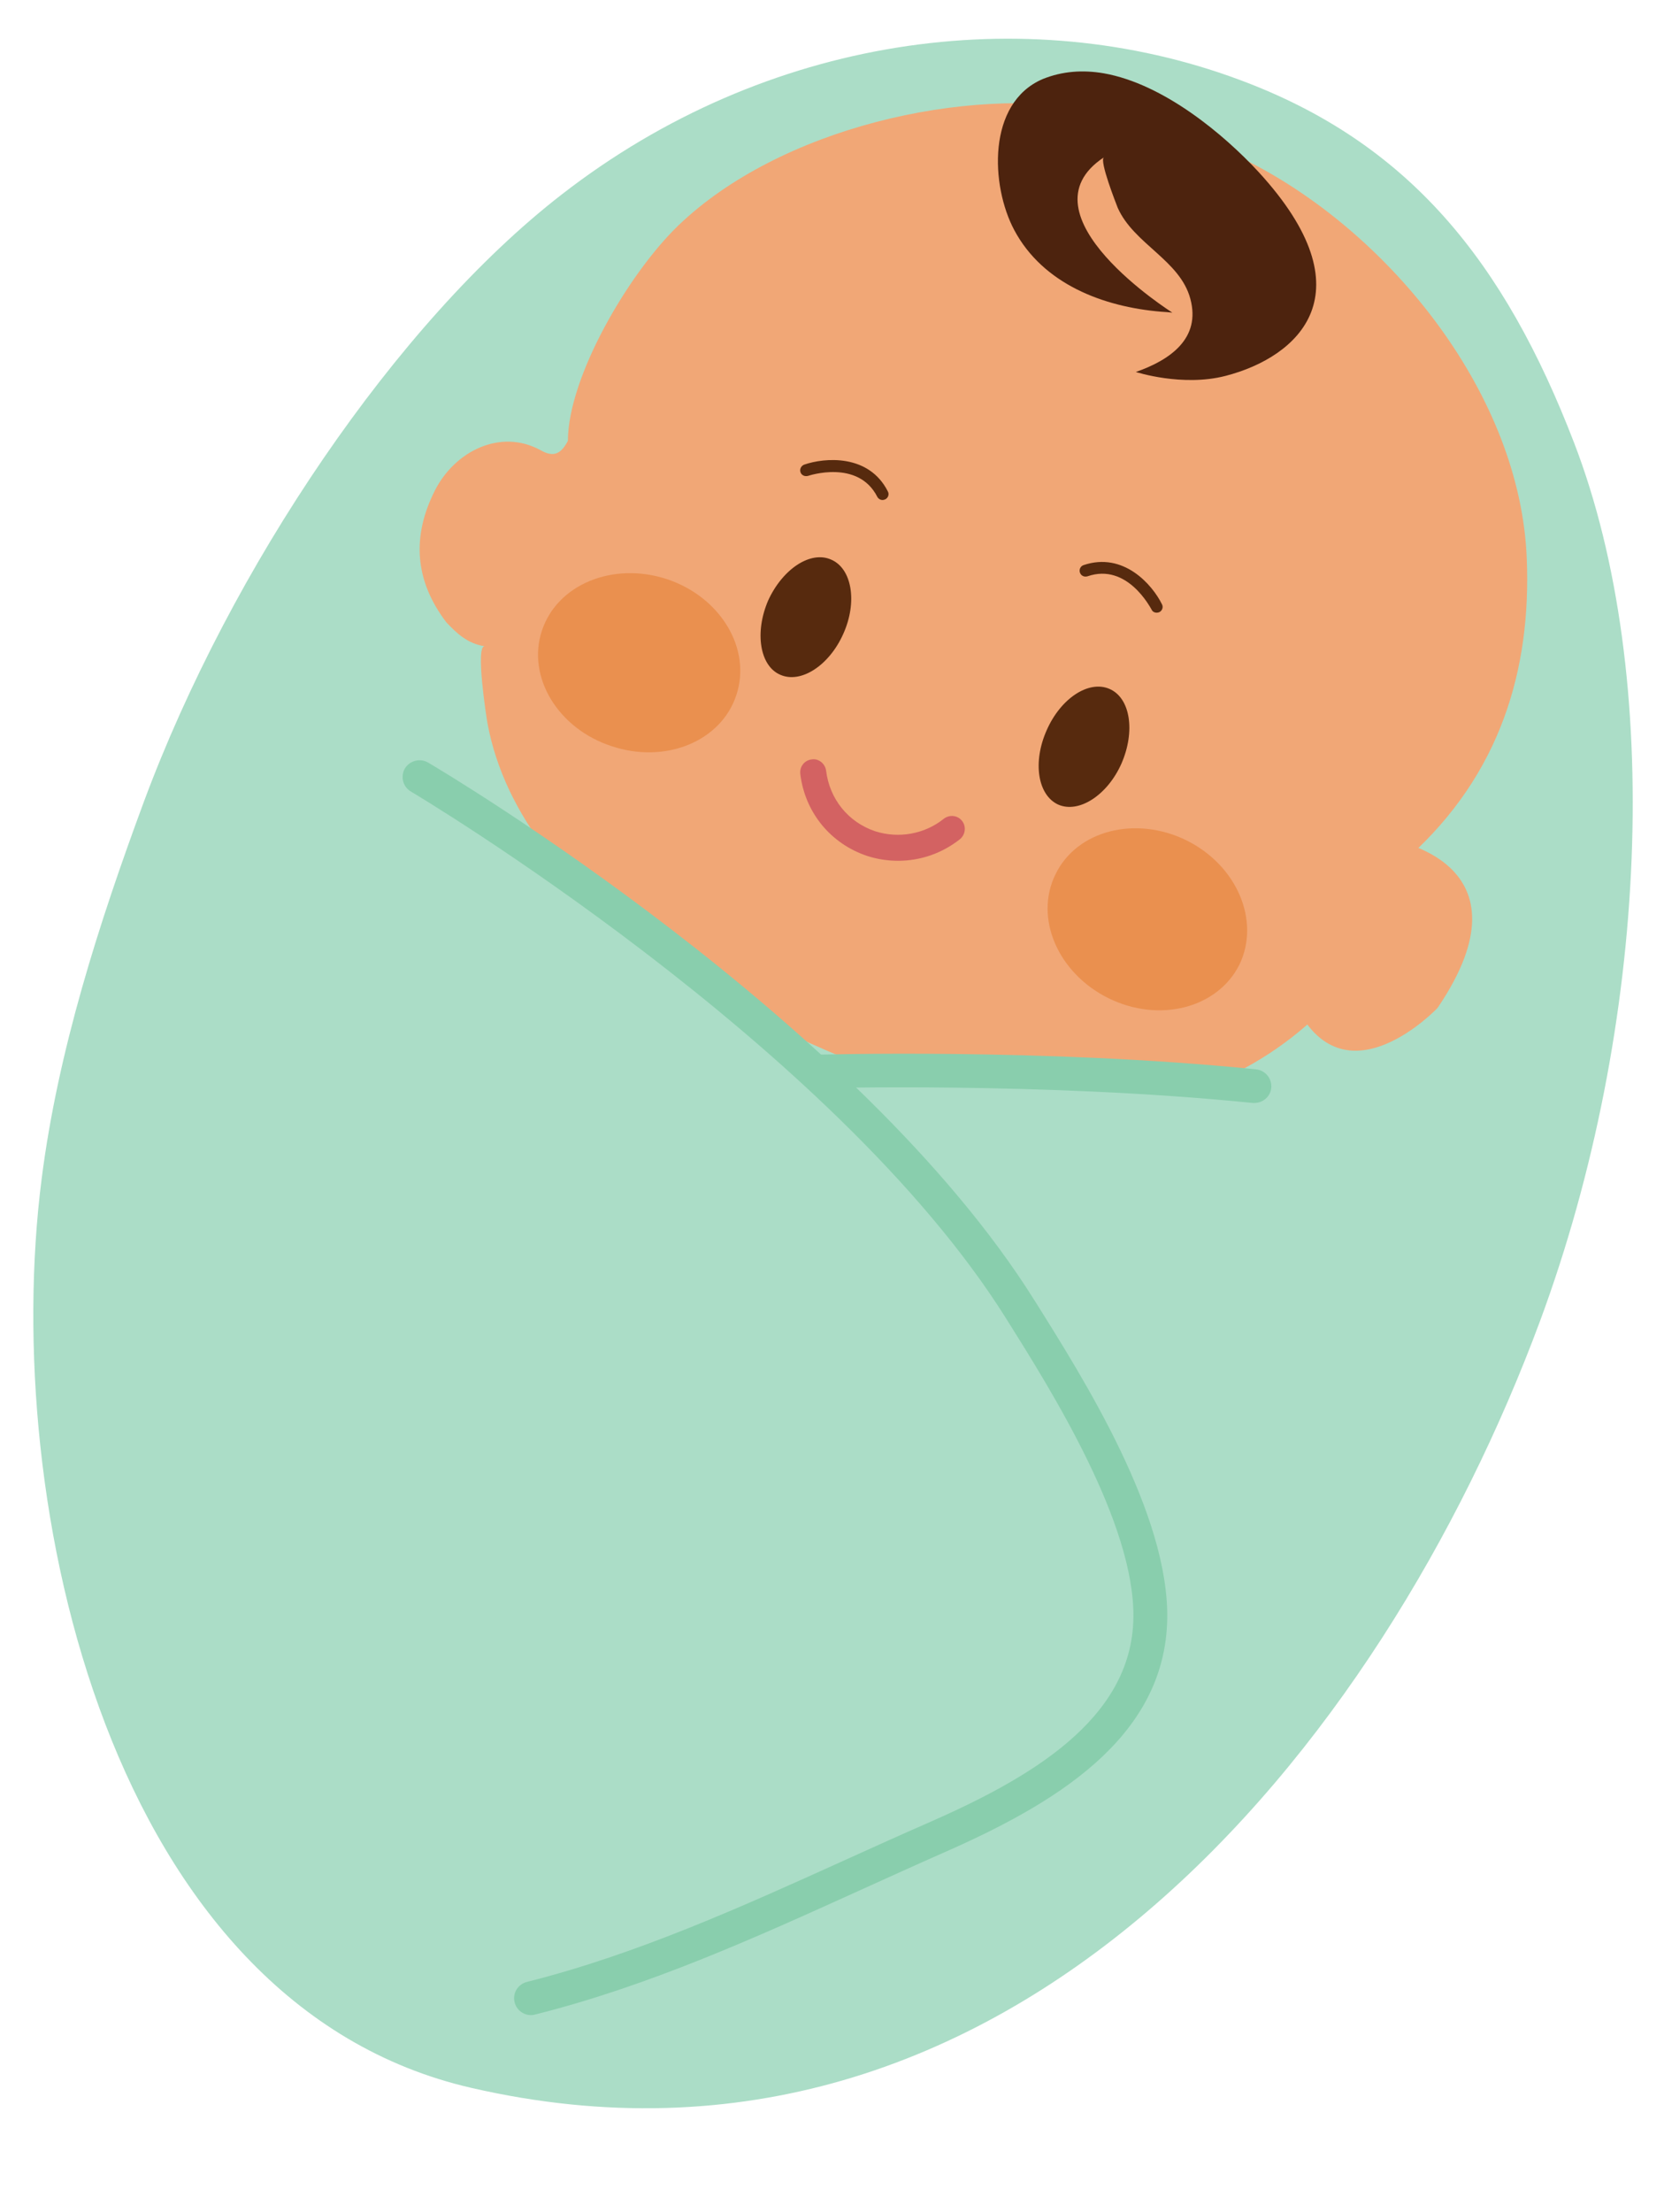 <?xml version="1.0" encoding="UTF-8"?>
<!DOCTYPE svg PUBLIC '-//W3C//DTD SVG 1.0//EN'
          'http://www.w3.org/TR/2001/REC-SVG-20010904/DTD/svg10.dtd'>
<svg height="219.0" preserveAspectRatio="xMidYMid meet" version="1.0" viewBox="-2.5 -2.8 164.8 219.0" width="164.8" xmlns="http://www.w3.org/2000/svg" xmlns:xlink="http://www.w3.org/1999/xlink" zoomAndPan="magnify"
><g
  ><g
    ><g
      ><g
        ><g id="change1_3"
          ><path clip-rule="evenodd" d="M150.014,128.007c-15.615,42.054-52.487,88.177-105.835,75.891 C8.41,195.683-2.504,146.137,1.625,113.905c1.613-12.685,5.681-25.316,10.098-37.262c8.624-23.231,25.078-47.532,41.389-60.174 C73.406,0.7,99.04-2.785,120.213,5.085c16.803,6.213,26.266,17.967,33.195,35.983 C162.259,64.061,160.847,98.758,150.014,128.007z" fill="#ABDDC7" fill-rule="evenodd"
          /></g
          ><g
          ><g
            ><g
              ><g
                ><g
                  ><g
                    ><g
                      ><g id="change2_2"
                        ><path clip-rule="evenodd" d="M121.277,13.26c-4.619-2.349-12.919-4.761-14.92-5.132 C93.03,5.587,74.655,9.951,64.7,19.505c-4.947,4.753-10.937,15-10.956,21.338c-0.652,1.238-1.369,1.697-2.697,0.93 c-4.005-2.186-8.501,0.113-10.466,3.967c-2.329,4.586-2.004,8.963,1.124,13.07c1.023,1.082,2.104,2.116,3.804,2.371 c-0.941-0.144,0.144,6.92,0.265,7.593c3.395,18.549,27.185,31.056,43.476,36.084c5.579,1.729,11.507,2.505,17.515,2.089 c10.098-0.688,18.948-5.5,25.08-13.533c3.455-4.477,4.702-10.751,5.13-11.333c9.116-8.205,12.182-18.56,11.733-29.576 C148.094,36.427,135.422,20.505,121.277,13.26z" fill="#F1A776" fill-rule="evenodd"
                        /></g
                        ><g
                        ><g id="change3_2"
                          ><path clip-rule="evenodd" d="M70.423,66.024c-1.512,4.58-7.029,6.826-12.345,5.048 c-5.335-1.736-8.422-6.875-6.908-11.436c1.512-4.589,7.052-6.857,12.386-5.1C68.87,56.306,71.957,61.436,70.423,66.024z" fill="#EA904F" fill-rule="evenodd"
                          /></g
                          ><g id="change3_1"
                          ><path clip-rule="evenodd" d="M120.255,92.688 c-2.146,4.313-7.93,5.814-12.957,3.341c-5.028-2.48-7.401-7.96-5.254-12.293c2.104-4.323,7.889-5.815,12.937-3.353 C120.009,82.865,122.339,88.344,120.255,92.688z" fill="#EA904F" fill-rule="evenodd"
                          /></g
                        ></g
                      ></g
                    ></g
                    ><g id="change2_1"
                    ><path clip-rule="evenodd" d="M135.175,80.321c0,0,14.554,2.146,4.702,16.659 c0,0-8.974,9.504-13.898,0.052" fill="#F1A776" fill-rule="evenodd"
                    /></g
                  ></g
                ></g
                ><g id="change4_2"
                ><path d="M84.895,46.699c-0.203,0-0.409-0.124-0.511-0.317c-1.902-3.74-6.806-2.085-6.847-2.073 c-0.328,0.092-0.656-0.053-0.756-0.358c-0.104-0.308,0.06-0.624,0.348-0.747c2.043-0.715,6.417-1.073,8.297,2.637 c0.163,0.286,0.041,0.644-0.245,0.789C85.1,46.668,84.996,46.699,84.895,46.699z" fill="#572A0E"
                /></g
                ><g id="change4_3"
                ><path d="M112.057,57.856c-0.223,0-0.428-0.111-0.509-0.315c-0.122-0.183-2.412-4.64-6.337-3.289 c-0.327,0.101-0.652-0.053-0.757-0.369c-0.102-0.307,0.061-0.634,0.35-0.734c3.963-1.351,6.825,1.941,7.768,3.862 c0.162,0.285,0.039,0.645-0.246,0.788C112.241,57.838,112.162,57.856,112.057,57.856z" fill="#572A0E"
                /></g
              ></g
              ><g id="change5_1"
              ><path d="M86.448,82.417c-1.022,0-2.064-0.154-3.064-0.48c-3.64-1.217-6.175-4.333-6.624-8.125 c-0.082-0.704,0.41-1.349,1.124-1.431c0.676-0.123,1.349,0.419,1.433,1.125c0.347,2.8,2.184,5.089,4.864,5.989 c2.31,0.734,4.862,0.295,6.765-1.218c0.573-0.46,1.39-0.378,1.838,0.194c0.431,0.551,0.327,1.359-0.204,1.801 C90.803,81.68,88.655,82.417,86.448,82.417z" fill="#D36262"
              /></g
            ></g
          ></g
          ><g id="change1_4"
          ><path clip-rule="evenodd" d="M125.999,103.85c0,0-54.595-2.546-65.14,3.195 c-10.59,5.734,7.315,18.621,7.315,18.621" fill="#ABDDC7" fill-rule="evenodd"
          /></g
          ><g clip-rule="evenodd" fill="#572A0E" fill-rule="evenodd" id="change4_1"
          ><path d="M101.164,69.487c-1.409,3.159-0.899,6.439,1.145,7.37 c2.044,0.891,4.866-0.931,6.255-4.058c1.39-3.177,0.901-6.5-1.185-7.399C105.334,64.512,102.554,66.322,101.164,69.487z"
            /><path d="M73.57,56.664c-1.349,3.156-0.816,6.458,1.187,7.328 c2.045,0.928,4.863-0.903,6.255-4.028c1.432-3.168,0.858-6.479-1.187-7.359C77.783,51.686,75.003,53.518,73.57,56.664z"
          /></g
        ></g
        ><g
        ><g id="change1_1"
          ><path clip-rule="evenodd" d="M39.05,74.128c0,0,42.083,24.868,59.52,52.734 c4.985,7.94,13.021,20.88,12.856,30.559c-0.186,11.404-11.691,17.535-21.299,21.755c-13.082,5.716-26.08,12.347-40.039,15.844" fill="#ABDDC7" fill-rule="evenodd"
          /></g
          ><g id="change6_1"
          ><path d="M50.088,196.694c-0.757,0-1.433-0.513-1.618-1.258c-0.243-0.908,0.329-1.809,1.229-2.032 c10.914-2.74,21.421-7.504,31.6-12.111c2.718-1.229,5.436-2.464,8.134-3.638c9.975-4.376,20.153-10.188,20.316-20.268 c0.164-9.341-8.135-22.545-12.591-29.636C80.113,100.538,38.619,75.816,38.21,75.57c-0.817-0.471-1.061-1.491-0.613-2.29 c0.492-0.797,1.515-1.042,2.291-0.592c1.757,1.023,42.636,25.393,60.09,53.284c4.969,7.91,13.286,21.134,13.124,31.486 c-0.205,11.948-11.405,18.448-22.32,23.23c-2.697,1.186-5.397,2.423-8.095,3.639c-10.32,4.678-20.97,9.505-32.211,12.314 C50.353,196.676,50.229,196.694,50.088,196.694z" fill="#89CEAD"
          /></g
        ></g
        ><g
        ><g id="change1_2"
          ><path clip-rule="evenodd" d="M78.109,103.277c0,0,22.402-0.687,43.617,1.448" fill="#ABDDC7" fill-rule="evenodd"
          /></g
          ><g id="change6_2"
          ><path d="M121.727,106.392c-0.04,0-0.102,0-0.164,0c-20.847-2.105-43.168-1.45-43.392-1.45 c-0.921-0.163-1.698-0.694-1.737-1.616c0-0.919,0.716-1.694,1.633-1.706c0.227,0,22.75-0.683,43.823,1.442 c0.941,0.101,1.594,0.919,1.514,1.838C123.319,105.761,122.585,106.392,121.727,106.392z" fill="#89CEAD"
          /></g
        ></g
      ></g
    ></g
    ><g id="change7_1"
    ><path clip-rule="evenodd" d="M106.825,4.459c-2.063-0.355-4.107-0.224-6.069,0.573 c-5.52,2.373-5.15,10.559-2.802,14.952c2.843,5.326,8.791,7.593,14.533,8.075c0.368,0.02,0.735,0.051,1.123,0.091 c0,0-15.369-9.697-6.785-15.372c-0.468,0.33,1.207,4.56,1.37,4.988c1.594,3.597,6.172,5.182,7.194,9.014 c1.064,3.925-2.004,6.062-5.396,7.245c0,0,4.619,1.503,8.913,0.38c7.173-1.863,14.267-8.188,3.227-20.195 C118.764,10.562,112.774,5.513,106.825,4.459z" fill="#4D230E" fill-rule="evenodd"
    /></g
  ></g
></svg
>
